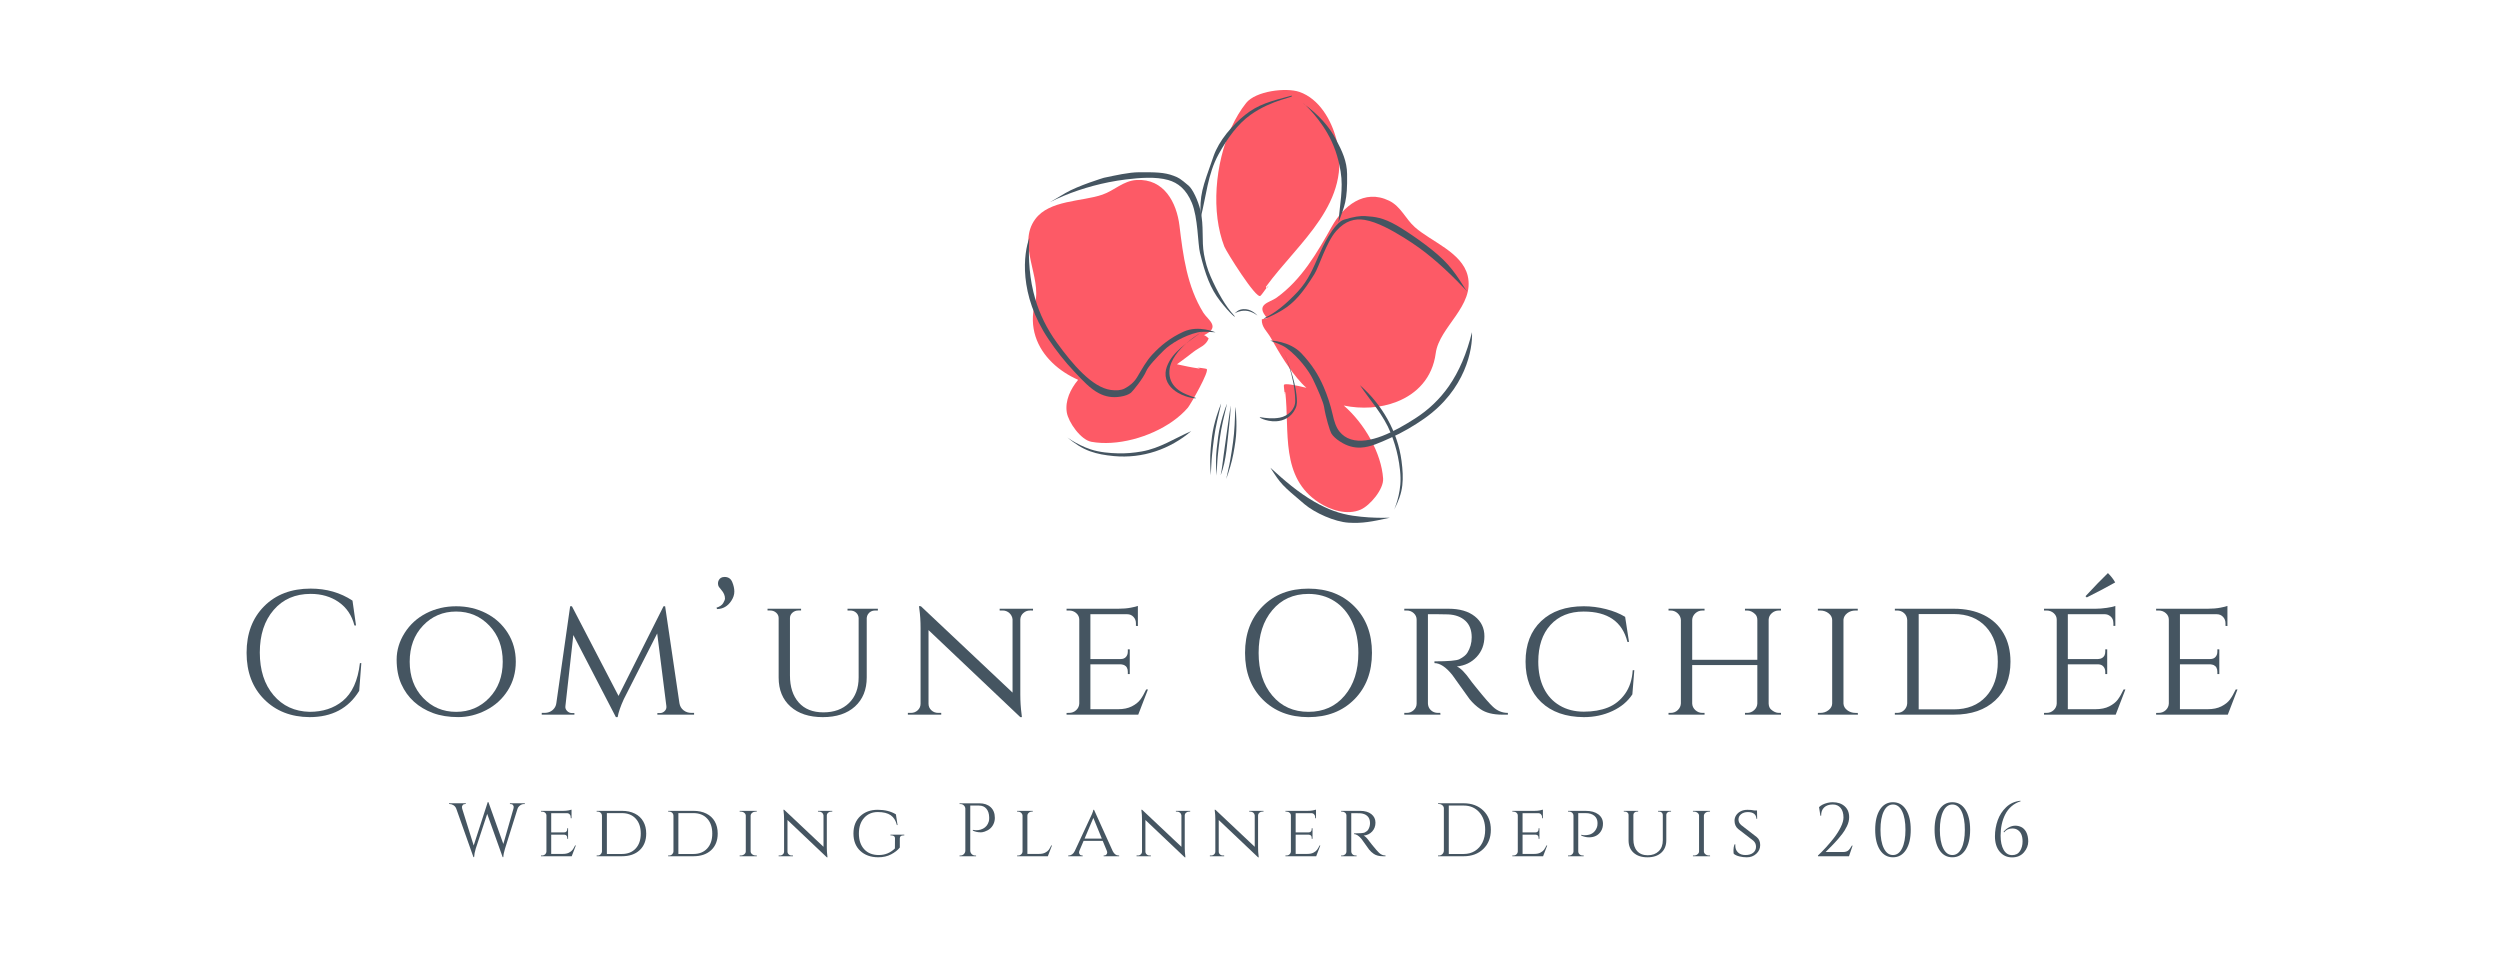 <?xml version="1.0" encoding="utf-8"?>
<!-- Generator: Adobe Illustrator 16.0.0, SVG Export Plug-In . SVG Version: 6.00 Build 0)  -->
<!DOCTYPE svg PUBLIC "-//W3C//DTD SVG 1.1//EN" "http://www.w3.org/Graphics/SVG/1.1/DTD/svg11.dtd">
<svg version="1.1" id="Calque_1" xmlns="http://www.w3.org/2000/svg" xmlns:xlink="http://www.w3.org/1999/xlink" x="0px" y="0px"
	 width="321.186px" height="124.402px" viewBox="0 0 321.186 124.402" enable-background="new 0 0 321.186 124.402"
	 xml:space="preserve">
<g>
	<g>
		<path fill="#455561" d="M33.936,89.842c-1.504-1.512-2.256-3.504-2.256-5.977c0-2.472,0.751-4.463,2.256-5.977
			c1.504-1.512,3.496-2.268,5.976-2.268c2.026,0,3.818,0.516,5.375,1.543l0.453,3.197h-0.204c-0.333-1.301-1.006-2.303-2.019-3.006
			c-1.012-0.703-2.215-1.055-3.606-1.055c-1.981,0-3.564,0.688-4.751,2.064c-1.188,1.376-1.781,3.197-1.781,5.465
			c0,2.27,0.586,4.095,1.758,5.479c1.171,1.383,2.718,2.098,4.638,2.144c1.693,0,3.107-0.461,4.241-1.384
			c1.225-0.998,1.965-2.623,2.223-4.876h0.181l-0.272,3.561c-1.376,2.255-3.501,3.38-6.373,3.38
			C37.387,92.118,35.44,91.354,33.936,89.842z"/>
		<path fill="#455561" d="M54.767,78.786c1.164-0.597,2.446-0.896,3.845-0.896c1.398,0,2.679,0.299,3.844,0.896
			c1.164,0.597,2.09,1.439,2.779,2.528c0.688,1.09,1.032,2.32,1.032,3.697c0,1.376-0.344,2.608-1.032,3.696
			c-0.689,1.088-1.615,1.932-2.779,2.528c-1.165,0.598-2.358,0.895-3.583,0.895c-1.224,0-2.306-0.174-3.243-0.521
			c-0.938-0.349-1.75-0.831-2.438-1.452s-1.233-1.375-1.632-2.268c-0.401-0.893-0.602-1.94-0.602-3.141
			c0-1.203,0.343-2.348,1.032-3.438C52.677,80.226,53.603,79.383,54.767,78.786z M54.348,89.65c1.142,1.201,2.559,1.804,4.252,1.804
			c1.693,0,3.115-0.602,4.264-1.804c1.148-1.202,1.724-2.749,1.724-4.638c0-1.891-0.575-3.438-1.724-4.639
			c-1.149-1.203-2.571-1.805-4.264-1.805c-1.693,0-3.111,0.602-4.252,1.805c-1.142,1.201-1.712,2.748-1.712,4.639
			C52.635,86.901,53.206,88.448,54.348,89.65z"/>
		<path fill="#455561" d="M88.832,91.588h0.34v0.227h-4.717v-0.203h0.34c0.228,0,0.427-0.088,0.602-0.262
			c0.173-0.173,0.245-0.381,0.216-0.623l-1.18-9.346l-4.287,8.438c-0.423,0.924-0.688,1.695-0.794,2.312h-0.227l-5.466-10.545
			l-1.02,9.139c-0.031,0.227,0.041,0.432,0.215,0.613c0.173,0.181,0.381,0.272,0.624,0.272h0.317v0.204h-4.196v-0.227h0.34
			c0.544,0,0.967-0.197,1.27-0.592c0.151-0.194,0.241-0.43,0.272-0.701l1.769-12.406h0.227l5.987,11.521l5.783-11.521h0.205
			L87.29,90.34c0.06,0.379,0.234,0.68,0.521,0.907C88.099,91.476,88.439,91.588,88.832,91.588z"/>
		<path fill="#455561" d="M92.052,78.072c0.423-0.136,0.71-0.332,0.862-0.591c0.151-0.256,0.227-0.453,0.227-0.59
			c0-0.379-0.159-0.748-0.476-1.11c-0.242-0.273-0.371-0.462-0.386-0.567c-0.061-0.227-0.045-0.438,0.045-0.635
			c0.137-0.302,0.394-0.455,0.771-0.455c0.469,0,0.794,0.217,0.976,0.648c0.181,0.43,0.272,0.843,0.272,1.234
			c0,0.395-0.129,0.787-0.386,1.18c-0.453,0.696-1.065,1.051-1.837,1.066L92.052,78.072z"/>
		<path fill="#455561" d="M112.782,78.434h-0.34c-0.409,0-0.719,0.158-0.93,0.477c-0.091,0.137-0.144,0.295-0.159,0.477v7.644
			c0,1.572-0.503,2.815-1.508,3.731c-1.006,0.914-2.385,1.371-4.139,1.371s-3.138-0.454-4.15-1.361
			c-1.013-0.906-1.52-2.146-1.52-3.719v-7.646c0-0.271-0.105-0.501-0.317-0.69c-0.212-0.189-0.469-0.284-0.771-0.284h-0.34v-0.228
			h4.309v0.228h-0.34c-0.303,0-0.559,0.095-0.771,0.284c-0.212,0.188-0.317,0.419-0.317,0.69v7.372c0,1.467,0.375,2.623,1.123,3.471
			c0.748,0.846,1.806,1.269,3.175,1.269c1.369,0,2.464-0.399,3.289-1.2c0.824-0.802,1.236-1.898,1.236-3.29v-7.621
			c-0.015-0.286-0.125-0.521-0.329-0.701c-0.204-0.183-0.458-0.272-0.76-0.272h-0.34v-0.227h3.901V78.434z"/>
		<path fill="#455561" d="M132.332,78.434c-0.333,0-0.621,0.109-0.862,0.328c-0.242,0.221-0.371,0.489-0.386,0.806v9.661
			c0,0.878,0.053,1.71,0.159,2.496l0.045,0.408h-0.204l-11.793-11.182v9.457c0,0.334,0.121,0.613,0.363,0.84
			c0.241,0.227,0.537,0.34,0.885,0.34h0.385v0.227h-4.287v-0.227h0.386c0.348,0,0.643-0.113,0.884-0.34s0.363-0.506,0.363-0.84
			v-9.706c0-0.922-0.053-1.747-0.159-2.473l-0.045-0.362l0.25,0.021l11.771,11.092v-9.413c-0.031-0.318-0.167-0.585-0.408-0.806
			c-0.242-0.219-0.53-0.328-0.862-0.328h-0.386v-0.227h4.286v0.227H132.332z"/>
		<path fill="#455561" d="M137.344,91.588c0.363,0,0.669-0.118,0.918-0.352c0.25-0.233,0.382-0.518,0.397-0.851V79.614
			c0-0.332-0.129-0.613-0.386-0.839c-0.257-0.227-0.566-0.341-0.93-0.341h-0.317v-0.227h6.622c0.62,0,1.165-0.046,1.633-0.136
			c0.469-0.091,0.771-0.167,0.907-0.227v2.586l-0.25-0.022v-0.341c0-0.319-0.106-0.591-0.317-0.816
			c-0.212-0.227-0.484-0.341-0.816-0.341h-4.717v5.76h3.878c0.303,0,0.533-0.09,0.692-0.271c0.159-0.182,0.238-0.408,0.238-0.681
			v-0.294h0.25v3.175h-0.25v-0.294c0-0.424-0.159-0.711-0.477-0.863c-0.121-0.045-0.25-0.074-0.385-0.09h-3.946v5.762h3.561
			c0.695,0,1.281-0.122,1.758-0.363c0.476-0.242,0.839-0.528,1.089-0.861c0.249-0.332,0.502-0.771,0.759-1.314h0.227l-1.248,3.242
			h-9.208v-0.228L137.344,91.588L137.344,91.588z"/>
		<path fill="#455561" d="M162.212,77.901c1.504-1.52,3.466-2.278,5.887-2.278c2.418,0,4.385,0.759,5.896,2.278
			c1.511,1.52,2.268,3.512,2.268,5.977s-0.757,4.457-2.268,5.977c-1.512,1.52-3.479,2.279-5.896,2.279
			c-2.419,0-4.381-0.76-5.887-2.279c-1.505-1.518-2.256-3.512-2.256-5.977S160.708,79.42,162.212,77.901z M163.46,89.365
			c1.17,1.392,2.721,2.087,4.648,2.087c1.929,0,3.479-0.695,4.648-2.087c1.172-1.391,1.758-3.221,1.758-5.488
			c0-1.497-0.264-2.818-0.793-3.969c-0.529-1.147-1.281-2.037-2.258-2.664c-0.973-0.628-2.097-0.941-3.367-0.941
			c-1.92,0-3.467,0.695-4.637,2.087c-1.173,1.391-1.758,3.22-1.758,5.487S162.288,87.975,163.46,89.365z"/>
		<path fill="#455561" d="M184.655,78.91h-1.203v11.453c0.017,0.47,0.228,0.825,0.635,1.066c0.197,0.106,0.417,0.158,0.658,0.158
			h0.295l0.023,0.227h-4.648v-0.227h0.316c0.348,0,0.646-0.118,0.895-0.352c0.25-0.233,0.375-0.518,0.375-0.851V79.614
			c0-0.332-0.125-0.613-0.375-0.839c-0.248-0.227-0.547-0.341-0.895-0.341h-0.316v-0.227h5.691c1.421,0,2.544,0.325,3.367,0.976
			c0.824,0.651,1.236,1.505,1.236,2.562c0,1.06-0.333,1.942-0.998,2.653c-0.666,0.711-1.512,1.119-2.541,1.226
			c0.484,0.211,1.066,0.801,1.747,1.769c-0.017,0,0.245,0.333,0.782,0.998c0.537,0.666,0.967,1.182,1.293,1.553
			c0.324,0.371,0.593,0.656,0.806,0.852c0.558,0.529,1.2,0.793,1.927,0.793v0.227h-0.701c-1.195,0-2.135-0.234-2.814-0.703
			c-0.514-0.348-0.982-0.777-1.404-1.293c-0.092-0.121-0.473-0.654-1.146-1.6c-0.673-0.944-1.032-1.447-1.077-1.508
			c-0.816-1.012-1.58-1.519-2.292-1.519v-0.227c1.77,0,2.835-0.092,3.199-0.272c0.497-0.257,0.839-0.529,1.02-0.817
			c0.378-0.603,0.567-1.27,0.567-1.995c0-0.923-0.271-1.633-0.818-2.133c-0.543-0.499-1.276-0.771-2.198-0.816
			C185.651,78.917,185.183,78.91,184.655,78.91z"/>
		<path fill="#455561" d="M198.002,90.204c-1.337-1.27-2.007-3.005-2.007-5.205s0.668-3.935,2.007-5.205
			c1.338-1.269,3.164-1.905,5.477-1.905c0.938,0,1.883,0.121,2.835,0.363c0.954,0.241,1.777,0.574,2.474,0.997l0.497,3.221h-0.203
			c-0.65-2.601-2.524-3.901-5.625-3.901c-1.799,0-3.221,0.575-4.264,1.725c-1.043,1.148-1.564,2.722-1.564,4.717
			c0,1.301,0.233,2.431,0.703,3.391c0.467,0.961,1.147,1.705,2.041,2.234c0.893,0.531,1.928,0.795,3.106,0.795
			c1.181,0,2.212-0.178,3.097-0.533c0.884-0.355,1.617-0.941,2.201-1.758c0.581-0.817,0.91-1.83,0.985-3.039h0.205l-0.251,3.107
			c-0.59,0.906-1.443,1.621-2.562,2.143c-1.119,0.522-2.344,0.783-3.675,0.783C201.166,92.118,199.34,91.476,198.002,90.204z"/>
		<path fill="#455561" d="M224.458,91.588c0.346,0,0.649-0.118,0.906-0.352s0.394-0.518,0.408-0.851v-4.944h-8.369v4.944
			c0.016,0.333,0.152,0.617,0.408,0.851c0.258,0.233,0.561,0.352,0.908,0.352h0.272v0.227h-4.628v-0.227h0.271
			c0.364,0,0.67-0.12,0.92-0.363c0.25-0.241,0.383-0.527,0.397-0.861V79.658c-0.017-0.33-0.152-0.62-0.409-0.861
			c-0.258-0.24-0.56-0.361-0.908-0.361h-0.271v-0.227h4.628v0.227h-0.272c-0.348,0-0.65,0.117-0.908,0.352
			c-0.256,0.235-0.393,0.519-0.408,0.851v5.126h8.369V79.66c0-0.332-0.098-0.59-0.294-0.771c-0.318-0.303-0.658-0.453-1.021-0.453
			h-0.273v-0.227h4.627v0.227h-0.271c-0.348,0-0.65,0.113-0.906,0.339c-0.258,0.228-0.395,0.507-0.408,0.839v10.773
			c0.014,0.332,0.111,0.584,0.294,0.75c0.332,0.301,0.673,0.452,1.021,0.452h0.271v0.228h-4.627v-0.228L224.458,91.588
			L224.458,91.588z"/>
		<path fill="#455561" d="M233.868,91.588c0.408,0,0.764-0.12,1.065-0.363c0.303-0.241,0.454-0.528,0.454-0.861V79.658
			c0-0.33-0.151-0.62-0.454-0.861c-0.302-0.24-0.664-0.361-1.088-0.361h-0.294v-0.227h5.125v0.227h-0.294
			c-0.409,0-0.761,0.113-1.055,0.339c-0.296,0.228-0.459,0.507-0.489,0.839v10.773c0.016,0.332,0.174,0.617,0.478,0.852
			c0.302,0.232,0.657,0.351,1.064,0.351h0.296l0.022,0.228h-5.149v-0.228L233.868,91.588L233.868,91.588z"/>
		<path fill="#455561" d="M258.295,85.012c0,2.1-0.653,3.76-1.962,4.978c-1.308,1.218-3.081,1.825-5.318,1.825h-7.576v-0.227h0.297
			c0.361,0,0.664-0.12,0.906-0.363c0.241-0.241,0.369-0.528,0.386-0.861V79.658c-0.017-0.361-0.147-0.656-0.397-0.884
			c-0.25-0.227-0.555-0.341-0.918-0.341h-0.271v-0.227h7.574c1.481,0,2.771,0.273,3.867,0.817c1.096,0.545,1.938,1.331,2.528,2.358
			S258.295,83.62,258.295,85.012z M246.502,78.889v12.246h4.513c1.738,0,3.116-0.548,4.129-1.644
			c1.012-1.098,1.521-2.589,1.521-4.479s-0.509-3.383-1.521-4.479c-1.013-1.096-2.389-1.644-4.129-1.644H246.502L246.502,78.889z"/>
		<path fill="#455561" d="M262.922,91.588c0.362,0,0.669-0.118,0.919-0.352s0.382-0.518,0.396-0.851V79.614
			c0-0.332-0.129-0.613-0.386-0.839c-0.257-0.227-0.567-0.341-0.93-0.341h-0.318v-0.227h6.624c0.438,0,0.918-0.038,1.439-0.113
			s0.889-0.158,1.1-0.249v2.563h-0.249v-0.342c0-0.454-0.183-0.787-0.545-0.998c-0.167-0.105-0.362-0.158-0.591-0.158h-4.717v5.76
			h3.879c0.407-0.014,0.687-0.173,0.838-0.477c0.062-0.15,0.092-0.309,0.092-0.476v-0.294h0.249v3.175h-0.249v-0.294
			c0-0.258-0.076-0.477-0.227-0.658c-0.152-0.182-0.363-0.279-0.635-0.295h-3.947v5.762h3.561c0.695,0,1.281-0.122,1.758-0.363
			c0.477-0.242,0.839-0.528,1.09-0.861c0.249-0.332,0.502-0.771,0.76-1.314h0.227l-1.247,3.242h-9.209v-0.228L262.922,91.588
			L262.922,91.588z M268.093,76.756l-0.158-0.158c1.148-1.24,2.109-2.23,2.881-2.972c0.408,0.409,0.718,0.81,0.93,1.202
			C270.762,75.387,269.545,76.03,268.093,76.756z"/>
		<path fill="#455561" d="M277.323,91.588c0.364,0,0.669-0.118,0.92-0.352c0.249-0.233,0.381-0.518,0.396-0.851V79.614
			c0-0.332-0.128-0.613-0.387-0.839c-0.256-0.227-0.565-0.341-0.93-0.341h-0.316v-0.227h6.622c0.62,0,1.165-0.046,1.634-0.136
			c0.469-0.091,0.771-0.167,0.906-0.227v2.586l-0.25-0.022v-0.341c0-0.319-0.105-0.591-0.316-0.816
			c-0.213-0.227-0.484-0.341-0.817-0.341h-4.718v5.76h3.879c0.303,0,0.532-0.09,0.691-0.271s0.238-0.408,0.238-0.681v-0.294h0.25
			v3.175h-0.25v-0.294c0-0.424-0.158-0.711-0.477-0.863c-0.12-0.045-0.248-0.074-0.386-0.09h-3.946v5.762h3.562
			c0.694,0,1.281-0.122,1.758-0.363c0.476-0.242,0.839-0.528,1.09-0.861c0.249-0.332,0.501-0.771,0.759-1.314h0.227l-1.248,3.242
			h-9.207v-0.228L277.323,91.588L277.323,91.588z"/>
	</g>
	<path fill="#FD5A66" d="M162.635,36.848c4.223-5.794,11.183-10.775,9.048-18.968c-0.641-2.462-2.201-5.193-4.742-6.072
		c-1.722-0.592-5.619-0.119-6.848,1.426c-2.906,3.658-4.326,9.757-3.677,14.872c0.165,1.266,0.452,2.474,0.877,3.572
		c0.241,0.621,4.117,6.836,4.641,6.329c0.246-0.234,0.506-0.672,0.772-1.007C162.67,36.989,162.644,36.949,162.635,36.848"/>
	<path fill="#FD5A66" d="M163.006,36.685c-0.103,0.08-0.201,0.191-0.299,0.314C162.765,37.017,162.858,36.922,163.006,36.685"/>
	<path fill="#FD5A66" d="M153.827,47.167c0.083,0.037,0.185,0.062,0.294,0.081C154.113,47.205,154.021,47.178,153.827,47.167"/>
	<path fill="#FD5A66" d="M165.015,50.672c0.016-0.089,0.015-0.194,0.006-0.307C164.981,50.385,164.977,50.479,165.015,50.672"/>
	<path fill="#FD5A66" d="M151.529,28.972c-0.36-2.91-1.953-6.061-5.528-5.845c-1.692,0.102-2.838,1.354-4.369,1.879
		c-2.611,0.91-6.821,0.671-8.637,3.159c-2.361,3.226,0.858,7.483-0.02,10.772c-0.829,3.11,0.249,5.767,2.24,7.686
		c0.932,0.898,2.067,1.631,3.297,2.176c-0.975,1.166-1.696,2.67-1.458,4.177c0.206,1.269,1.792,3.533,3.156,3.784
		c3.242,0.593,7.504-0.548,10.47-2.65c0.733-0.521,1.39-1.101,1.928-1.729c0.31-0.357,2.885-4.831,2.397-4.986
		c-0.225-0.074-0.586-0.091-0.883-0.146c0.006,0.026-0.01,0.056-0.071,0.095c-0.937-0.131-1.888-0.332-2.845-0.544
		c0.72-0.518,1.428-1.051,2.12-1.592c0.791-0.615,1.606-0.781,1.958-1.735c-0.032-0.026-0.497-0.459-0.622-0.403
		c2.235-1.045,0.535-1.948-0.056-2.886C152.499,36.791,151.993,32.83,151.529,28.972"/>
	<path fill="#FD5A66" d="M188.558,35.412c-0.729-2.991-4.711-4.381-6.776-6.22c-1.215-1.072-1.796-2.667-3.319-3.406
		c-3.222-1.566-5.896,0.735-7.342,3.287c-1.906,3.39-3.885,6.856-7.129,9.182c-0.9,0.642-2.82,0.827-1.154,2.648
		c-0.094-0.101-0.69,0.121-0.73,0.132c-0.035,1.019,0.652,1.485,1.148,2.352c1.157,2.049,2.386,4.135,3.992,5.869
		c0.187,0.199,0.387,0.388,0.593,0.569c-1.409-0.348-2.882-0.63-2.896-0.352c-0.018,0.238,0.055,0.591,0.076,0.892
		c0.023-0.012,0.057-0.002,0.109,0.047c0.565,5.021-0.683,10.92,4.329,14.164c1.507,0.973,3.617,1.649,5.356,0.896
		c1.179-0.515,2.976-2.614,2.879-4c-0.227-3.239-2.338-7.014-5.054-9.371c2.269,0.475,4.722,0.337,6.806-0.485
		c2.579-1.008,4.588-3.053,5.01-6.243C184.905,42,189.505,39.294,188.558,35.412"/>
	<path fill="#455561" d="M179.143,65.415c-0.193,0.382,0.581-1.104,0.761-3.129c0.105-1.173-0.086-2.526-0.309-3.624
		c-0.196-0.971-0.5-1.974-0.916-3.024c-0.94-2.344-2.577-4.088-3.969-6.16c2.861,2.512,4.852,5.968,5.35,9.723
		c0.157,1.177,0.211,2.164,0.101,3.153C180.036,63.476,179.628,64.475,179.143,65.415"/>
	<path fill="#455561" d="M137.195,56.258c-0.348-0.285,1.007,0.838,2.941,1.479c1.125,0.372,2.453,0.483,3.533,0.507
		c0.962,0.023,1.962-0.058,3.016-0.243c2.36-0.418,4.211-1.682,6.361-2.615c-2.725,2.324-6.264,3.555-9.944,3.209
		c-1.151-0.108-2.115-0.276-3.055-0.615C138.976,57.597,138.054,56.959,137.195,56.258"/>
	<path fill="#455561" d="M158.739,52.338c0.062,0.603,0.229,2.624-0.019,4.363c-0.136,1.001-0.347,2.191-0.646,3.191
		c-0.173,0.601-0.362,1.163-0.538,1.647c0.158-0.785,0.39-1.649,0.521-2.455c0.254-1.485,0.49-2.95,0.558-4.468
		C158.673,53.387,158.712,52.1,158.739,52.338"/>
	<path fill="#455561" d="M156.862,51.889c-0.226,0.544-0.916,2.388-1.146,4.13c-0.13,1.005-0.249,2.214-0.238,3.275
		c0.009,0.64,0.033,1.247,0.072,1.773c0.064-0.802,0.073-1.711,0.158-2.528c0.154-1.504,0.323-2.981,0.663-4.444
		C156.645,52.903,156.945,51.675,156.862,51.889"/>
	<path fill="#455561" d="M157.608,51.927c-0.221,0.546-0.869,2.418-1.101,4.162c-0.134,1.003-0.293,2.181-0.283,3.242
		c0.001,0.64,0.028,1.246,0.069,1.773c0.063-0.801,0.075-1.71,0.159-2.524c0.156-1.507,0.325-2.982,0.661-4.448
		C157.387,52.944,157.695,51.713,157.608,51.927"/>
	<path fill="#455561" d="M158.117,52.128c-0.019,0.81-0.095,1.655-0.195,2.517c-0.237,1.954-0.346,4.601-1.104,6.406
		c0.184-0.751,0.259-1.726,0.391-2.6C157.229,58.291,158.124,51.893,158.117,52.128"/>
	<path fill="#455561" d="M185.413,33.357c-1.735-1.692-4.781-3.718-5.965-4.393c-1.812-1.032-2.779-1.11-4.041-1.201
		c-0.661-0.046-1.463,0.069-2.751,0.46c-0.587,0.179-1.323,1.04-1.999,2.16c-1.012,1.682-1.506,3.264-2.306,4.768
		c-0.421,0.792-0.919,1.56-1.617,2.312c-0.632,0.678-1.362,1.392-2.132,2.013c-0.686,0.553-1.4,1.03-2.084,1.343
		c-0.53,0.313,0.593-0.001,2.208-0.968c1.606-0.967,2.72-2.347,4.14-4.632c0.602-0.958,1.525-4.108,2.808-5.548
		c1.171-1.32,2.397-1.632,3.647-1.421c1.604,0.271,3.445,1.297,5.041,2.281c0.636,0.395,1.279,0.824,1.92,1.279
		c2.277,1.629,4.57,3.877,6.244,5.665C188.085,37.013,187.151,35.046,185.413,33.357"/>
	<path fill="#455561" d="M189.114,42.677c0.108,2.146-0.799,7.371-6.152,11.114c-1.313,0.917-2.76,1.777-4.382,2.497
		c-1.303,0.581-2.509,1.16-3.764,1.217c-0.858,0.034-1.74-0.173-2.683-0.798c-0.488-0.316-0.893-0.686-1.097-1.039
		c-0.171-0.299-0.699-1.974-0.925-3.382c-0.103-0.649-0.829-2.299-1.439-3.571c-0.534-1.107-1.844-2.839-3.339-3.962
		c-0.683-0.509-1.62-0.769-2.155-1c0,0,2.502,0.016,4.049,1.671c1.358,1.458,2.164,2.746,2.843,4.317
		c0.461,1.076,0.856,2.247,1.149,3.537c0.173,0.79,0.422,1.636,0.895,2.196c0.368,0.429,0.781,0.764,1.44,0.972
		c2.358,0.733,5.621-0.999,8.252-2.685c1.759-1.127,3.174-2.495,4.31-4.112C187.481,47.699,188.444,45.381,189.114,42.677"/>
	<path fill="#455561" d="M141.807,22.844c1.508-0.315,3.214-0.71,4.537-0.714c2.043-0.005,3.229-0.009,4.451,0.459
		c0.643,0.247,0.801,0.325,1.908,1.261c0.505,0.424,1.217,1.871,1.53,3.215c0.465,2.023,0.127,3.833,0.448,5.597
		c0.167,0.924,0.413,1.865,0.858,2.879c0.396,0.905,0.885,1.902,1.434,2.821c0.487,0.819,1.025,1.58,1.582,2.173
		c0.41,0.528-0.564-0.263-1.807-1.876c-1.248-1.611-1.899-3.395-2.577-6.16c-0.29-1.161-0.251-4.52-1.047-6.438
		c-0.723-1.748-1.795-2.582-3.039-2.934c-1.597-0.449-3.641-0.295-5.435-0.072c-0.72,0.087-1.459,0.207-2.196,0.354
		c-2.639,0.528-5.31,1.414-7.569,2.571c0.666-0.391,1.327-0.78,1.989-1.174C138.513,23.84,141.807,22.844,141.807,22.844"/>
	<path fill="#455561" d="M132.247,30.56c-0.735,1.96-1.432,7.23,2.461,13.024c0.958,1.423,2.055,2.842,3.357,4.212
		c1.047,1.106,2.008,2.164,3.164,2.752c0.79,0.402,1.672,0.584,2.741,0.408c0.546-0.088,1.035-0.259,1.333-0.502
		c0.243-0.207,1.573-1.839,1.967-2.788c0.244-0.592,1.346-1.764,2.293-2.693c0.828-0.807,2.563-1.864,4.293-2.267
		c0.784-0.184,1.74-0.025,2.309-0.012c0,0-2.183-0.962-4.12-0.078c-1.704,0.78-2.927,1.777-4.023,2.957
		c-0.75,0.805-1.288,1.814-1.939,2.895c-0.398,0.664-0.988,1.128-1.596,1.445c-0.47,0.246-1.088,0.278-1.767,0.187
		c-2.419-0.327-4.957-3.344-6.917-6.047c-1.315-1.81-2.231-3.695-2.812-5.69C132.288,35.949,132.073,33.371,132.247,30.56"/>
	<path fill="#455561" d="M165.931,12.288c0.53,0.217-2.445,0.445-5.29,2.482c-1.634,1.167-2.938,2.968-4.1,5.08
		c-1.382,2.512-1.574,5.377-2.301,8.189c-0.104-3.141,0.174-3.715,1.676-7.993c0.688-1.962,2.371-3.944,4.052-5.29
		C161.644,13.419,163.245,12.989,165.931,12.288"/>
	<path fill="#455561" d="M167.519,13.353c-0.472-0.462,1.532,1.188,3.002,3.739c0.833,1.434,1.404,3.044,1.716,4.944
		c0.37,2.266-0.134,4.319-0.272,6.544c0.773-2.137,1.162-2.733,1.102-6.23c-0.022-1.621-0.615-2.912-1.451-4.483
		C170.793,16.304,169.459,14.778,167.519,13.353"/>
	<path fill="#455561" d="M178.433,66.545c0.642-0.105-1.686,0.145-4.625-0.289c-1.654-0.244-3.201-0.786-4.973-1.811
		c-2.109-1.225-3.822-2.713-5.623-4.355c1.383,2.148,1.455,2.209,4.371,4.677c1.342,1.134,3.883,2.272,5.671,2.386
		C175.045,67.265,176.272,67.008,178.433,66.545"/>
	<path fill="#455561" d="M161.555,40.535c-0.228-0.231-0.481-0.459-0.894-0.648c-0.285-0.134-0.748-0.246-1.283-0.113
		c-0.311,0.078-0.527,0.276-0.773,0.491c-0.019,0.014,0.363-0.217,0.87-0.314c0.356-0.064,0.78-0.044,1.127,0.081
		C161.103,40.216,161.23,40.322,161.555,40.535"/>
	<path fill="#455561" d="M164.862,45.124c0.607,1.288,1.475,3.59,1.703,5.593c0.088,0.764,0.107,1.242-0.111,1.724
		c-0.545,1.201-1.555,1.632-2.514,1.684c-1.316,0.064-2.436-0.598-2.012-0.525c0.73,0.123,1.586,0.225,2.494,0.056
		c1.047-0.196,1.995-1.06,1.982-2.167C166.37,48.233,164.862,45.124,164.862,45.124"/>
	<path fill="#455561" d="M154.537,42.528c-1.128,0.888-3.35,2.234-4.268,3.821c-0.3,0.527-0.502,1.05-0.525,1.535
		c-0.074,1.203,0.693,2.059,1.607,2.588c1.251,0.726,2.672,0.79,2.225,0.626c-0.779-0.279-1.744-0.562-2.461-1.235
		c-0.556-0.521-0.933-1.224-0.876-2.219c0.173-2.811,4.55-5.253,4.284-5.038L154.537,42.528z"/>
	<g>
		<path fill="#455561" d="M67.423,103.298h-0.078c-0.239,0-0.45,0.088-0.631,0.263c-0.104,0.091-0.178,0.205-0.224,0.34
			l-1.613,5.143c-0.129,0.409-0.201,0.768-0.214,1.078h-0.087l-1.983-5.56l-1.478,4.481c-0.123,0.402-0.191,0.762-0.204,1.078
			h-0.087l-2.207-6.229c-0.078-0.195-0.198-0.344-0.359-0.443c-0.162-0.101-0.327-0.151-0.496-0.151h-0.077v-0.097h2.158v0.097
			h-0.088c-0.136,0-0.238,0.045-0.306,0.132c-0.068,0.087-0.102,0.17-0.102,0.248c0,0.077,0.009,0.149,0.029,0.215l1.478,4.733
			l1.808-5.579l0.087,0.01l1.915,5.374l1.302-4.548c0.02-0.072,0.03-0.145,0.03-0.219c0-0.076-0.033-0.153-0.098-0.238
			c-0.064-0.085-0.165-0.126-0.302-0.126h-0.087v-0.099h1.915V103.298z"/>
		<path fill="#455561" d="M69.638,109.909c0.156,0,0.287-0.052,0.394-0.151s0.164-0.222,0.17-0.365v-4.616
			c0-0.143-0.055-0.263-0.165-0.36c-0.11-0.096-0.243-0.145-0.399-0.145h-0.136v-0.098h2.838c0.266,0,0.499-0.02,0.7-0.059
			c0.201-0.039,0.331-0.071,0.389-0.097v1.107l-0.107-0.009v-0.146c0-0.137-0.045-0.252-0.136-0.352
			c-0.09-0.096-0.207-0.146-0.349-0.146h-2.022v2.47h1.662c0.129,0,0.229-0.039,0.296-0.117s0.102-0.174,0.102-0.291v-0.127h0.107
			v1.361h-0.106v-0.125c0-0.183-0.068-0.306-0.205-0.371c-0.052-0.019-0.107-0.031-0.165-0.038h-1.691v2.47h1.525
			c0.298,0,0.549-0.052,0.753-0.156c0.204-0.104,0.359-0.227,0.467-0.369c0.106-0.143,0.215-0.33,0.326-0.563h0.097l-0.535,1.392
			h-3.947v-0.099H69.638L69.638,109.909z"/>
		<path fill="#455561" d="M83.022,107.09c0,0.899-0.28,1.611-0.841,2.134s-1.32,0.782-2.279,0.782h-3.247v-0.097h0.126
			c0.156,0,0.285-0.052,0.389-0.155c0.104-0.104,0.159-0.227,0.166-0.369v-4.588c-0.007-0.156-0.063-0.283-0.17-0.381
			c-0.106-0.096-0.238-0.145-0.394-0.145h-0.117v-0.098h3.247c0.635,0,1.188,0.117,1.658,0.352c0.469,0.231,0.831,0.568,1.083,1.01
			C82.896,105.975,83.022,106.494,83.022,107.09z M77.968,104.465v5.249h1.934c0.745,0,1.335-0.235,1.769-0.705
			s0.651-1.108,0.651-1.919s-0.217-1.451-0.651-1.92c-0.434-0.471-1.024-0.705-1.769-0.705H77.968L77.968,104.465z"/>
		<path fill="#455561" d="M92.208,107.09c0,0.899-0.28,1.611-0.841,2.134c-0.561,0.522-1.321,0.782-2.279,0.782h-3.247v-0.097h0.127
			c0.155,0,0.285-0.052,0.389-0.155s0.159-0.227,0.165-0.369v-4.588c-0.006-0.156-0.063-0.283-0.17-0.381
			c-0.106-0.096-0.238-0.145-0.393-0.145h-0.117v-0.098h3.247c0.635,0,1.187,0.117,1.657,0.352c0.47,0.231,0.831,0.568,1.084,1.01
			C92.082,105.975,92.208,106.494,92.208,107.09z M87.154,104.465v5.249h1.934c0.745,0,1.335-0.235,1.769-0.705
			c0.435-0.47,0.652-1.108,0.652-1.919s-0.217-1.451-0.652-1.92c-0.434-0.471-1.023-0.705-1.769-0.705H87.154L87.154,104.465z"/>
		<path fill="#455561" d="M95.163,109.909c0.174,0,0.327-0.052,0.457-0.155s0.194-0.227,0.194-0.369v-4.588
			c0-0.143-0.065-0.267-0.194-0.371c-0.129-0.102-0.285-0.154-0.467-0.154h-0.126v-0.097h2.197v0.097h-0.126
			c-0.175,0-0.326,0.049-0.452,0.146c-0.126,0.096-0.196,0.218-0.209,0.359v4.617c0.006,0.142,0.075,0.264,0.204,0.363
			c0.129,0.102,0.282,0.151,0.457,0.151h0.126l0.009,0.099h-2.206v-0.099H95.163L95.163,109.909z"/>
		<path fill="#455561" d="M106.759,104.272c-0.142,0-0.265,0.048-0.369,0.141c-0.104,0.094-0.159,0.209-0.165,0.345v4.142
			c0,0.375,0.023,0.73,0.067,1.068l0.02,0.176h-0.087l-5.054-4.793v4.053c0,0.143,0.051,0.264,0.155,0.359
			c0.104,0.098,0.23,0.147,0.378,0.147h0.166v0.097h-1.837v-0.097h0.165c0.149,0,0.276-0.05,0.379-0.147
			c0.104-0.096,0.156-0.217,0.156-0.359v-4.16c0-0.395-0.023-0.748-0.068-1.061l-0.02-0.154l0.107,0.011l5.045,4.753v-4.034
			c-0.013-0.136-0.071-0.251-0.175-0.345c-0.104-0.093-0.227-0.141-0.369-0.141h-0.165v-0.098h1.837v0.098H106.759L106.759,104.272z
			"/>
		<path fill="#455561" d="M110.516,109.31c-0.58-0.547-0.87-1.288-0.87-2.226c0-0.936,0.29-1.678,0.87-2.225
			c0.58-0.549,1.328-0.822,2.246-0.822c0.917,0,1.696,0.194,2.337,0.582l0.214,1.381h-0.087c-0.136-0.568-0.4-0.99-0.792-1.264
			c-0.392-0.271-0.946-0.408-1.662-0.408c-0.716,0-1.299,0.248-1.75,0.743c-0.45,0.496-0.676,1.169-0.676,2.017
			c0,0.85,0.227,1.521,0.681,2.018s1.08,0.744,1.88,0.744c0.801,0,1.489-0.283,2.066-0.847l0.01-1.293
			c0.007-0.116-0.031-0.209-0.112-0.278c-0.081-0.066-0.193-0.102-0.335-0.102h-0.136v-0.097h1.778v0.097h-0.136
			c-0.292,0-0.438,0.131-0.438,0.389v1.166c-0.272,0.337-0.646,0.631-1.123,0.88c-0.476,0.25-1.025,0.374-1.647,0.374
			C111.869,110.135,111.096,109.858,110.516,109.31z"/>
		<path fill="#455561" d="M127.812,105.078c0,0.285-0.059,0.551-0.175,0.797c-0.214,0.459-0.589,0.78-1.127,0.963
			c-0.188,0.064-0.35,0.097-0.486,0.097c-0.402,0-0.749-0.075-1.04-0.224v-0.098c0.473,0.104,0.91,0.053,1.312-0.154
			c0.356-0.182,0.599-0.48,0.729-0.895c0.039-0.129,0.058-0.252,0.058-0.37c0-0.116,0-0.187,0-0.212
			c-0.013-0.455-0.133-0.816-0.359-1.085c-0.227-0.269-0.544-0.403-0.953-0.403h-1.118v5.803c0.007,0.169,0.07,0.313,0.189,0.433
			c0.121,0.12,0.265,0.18,0.433,0.18h0.126v0.099h-2.129v-0.099h0.126c0.168,0,0.312-0.06,0.433-0.18
			c0.12-0.119,0.183-0.264,0.189-0.433v-5.434c-0.019-0.161-0.087-0.297-0.204-0.402c-0.117-0.108-0.256-0.161-0.418-0.161h-0.117
			l-0.01-0.097h2.537c0.622,0,1.111,0.167,1.468,0.5C127.634,104.037,127.812,104.494,127.812,105.078z"/>
		<path fill="#455561" d="M130.806,109.909c0.155,0,0.287-0.052,0.394-0.151c0.106-0.1,0.164-0.222,0.17-0.365v-4.598
			c-0.006-0.142-0.066-0.265-0.18-0.369c-0.113-0.104-0.248-0.154-0.403-0.154h-0.117v-0.098h2.012v0.098h-0.116
			c-0.156,0-0.29,0.051-0.403,0.154c-0.114,0.104-0.17,0.228-0.17,0.369v4.91h1.516c0.299,0,0.551-0.052,0.759-0.156
			c0.207-0.104,0.364-0.227,0.471-0.369c0.106-0.143,0.212-0.33,0.316-0.563h0.097l-0.535,1.392h-3.946v-0.099H130.806
			L130.806,109.909z"/>
		<path fill="#455561" d="M143.704,109.909h0.078v0.097h-1.993v-0.097h0.078c0.124,0,0.217-0.044,0.282-0.127
			c0.064-0.084,0.097-0.163,0.097-0.237c0-0.075-0.013-0.147-0.039-0.22l-0.535-1.292h-2.459l-0.535,1.264
			c-0.033,0.083-0.049,0.162-0.049,0.238c0,0.073,0.032,0.154,0.098,0.242c0.064,0.088,0.162,0.132,0.292,0.132h0.078v0.097h-1.856
			v-0.097h0.078c0.136,0,0.274-0.048,0.413-0.141c0.139-0.095,0.254-0.235,0.345-0.424c1.419-3.032,2.158-4.62,2.216-4.763
			c0.11-0.271,0.168-0.455,0.175-0.544h0.087l2.401,5.307C143.144,109.721,143.394,109.909,143.704,109.909z M139.34,107.742h2.216
			l-1.088-2.664L139.34,107.742z"/>
		<path fill="#455561" d="M152.744,104.272c-0.143,0-0.266,0.048-0.37,0.141c-0.104,0.094-0.159,0.209-0.165,0.345v4.142
			c0,0.375,0.023,0.73,0.068,1.068l0.02,0.176h-0.087l-5.054-4.793v4.053c0,0.143,0.051,0.264,0.156,0.359
			c0.103,0.098,0.229,0.147,0.378,0.147h0.166v0.097h-1.837v-0.097h0.166c0.149,0,0.275-0.05,0.379-0.147
			c0.104-0.096,0.155-0.217,0.155-0.359v-4.16c0-0.395-0.023-0.748-0.068-1.061l-0.02-0.154l0.107,0.011l5.044,4.753v-4.034
			c-0.013-0.136-0.071-0.251-0.175-0.345c-0.103-0.093-0.226-0.141-0.369-0.141h-0.166v-0.098h1.837v0.098H152.744L152.744,104.272z
			"/>
		<path fill="#455561" d="M162.162,104.272c-0.143,0-0.266,0.048-0.368,0.141c-0.104,0.094-0.158,0.209-0.164,0.345v4.142
			c0,0.375,0.021,0.73,0.067,1.068l0.019,0.176h-0.086l-5.055-4.793v4.053c0,0.143,0.051,0.264,0.155,0.359
			c0.104,0.098,0.23,0.147,0.379,0.147h0.165v0.097h-1.837v-0.097h0.166c0.149,0,0.275-0.05,0.379-0.147
			c0.104-0.096,0.156-0.217,0.156-0.359v-4.16c0-0.395-0.022-0.748-0.068-1.061l-0.02-0.154l0.107,0.011l5.043,4.753v-4.034
			c-0.012-0.136-0.07-0.251-0.174-0.345c-0.104-0.093-0.227-0.141-0.369-0.141h-0.166v-0.098h1.836v0.098H162.162L162.162,104.272z"
			/>
		<path fill="#455561" d="M165.282,109.909c0.154,0,0.288-0.052,0.394-0.151c0.107-0.1,0.163-0.222,0.171-0.365v-4.616
			c0-0.143-0.055-0.263-0.166-0.36c-0.11-0.096-0.244-0.145-0.398-0.145h-0.135v-0.098h2.838c0.266,0,0.498-0.02,0.7-0.059
			c0.198-0.039,0.329-0.071,0.387-0.097v1.107l-0.106-0.009v-0.146c0-0.137-0.045-0.252-0.137-0.352
			c-0.09-0.096-0.207-0.146-0.35-0.146h-2.021v2.47h1.662c0.129,0,0.229-0.039,0.297-0.117s0.102-0.174,0.102-0.291v-0.127h0.107
			v1.361h-0.107v-0.125c0-0.183-0.068-0.306-0.204-0.371c-0.052-0.019-0.107-0.031-0.165-0.038h-1.691v2.47h1.525
			c0.299,0,0.55-0.052,0.754-0.156c0.203-0.104,0.359-0.227,0.467-0.369s0.215-0.33,0.326-0.563h0.096l-0.533,1.392h-3.947v-0.099
			H165.282L165.282,109.909z"/>
		<path fill="#455561" d="M174.118,104.476h-0.516v4.909c0.006,0.201,0.098,0.354,0.271,0.455c0.085,0.047,0.18,0.069,0.283,0.069
			h0.127l0.009,0.097h-1.991v-0.097h0.135c0.149,0,0.277-0.052,0.385-0.151c0.106-0.1,0.16-0.222,0.16-0.365v-4.616
			c0-0.143-0.054-0.263-0.16-0.36c-0.107-0.096-0.235-0.145-0.385-0.145h-0.135v-0.098h2.438c0.608,0,1.091,0.139,1.444,0.418
			c0.352,0.279,0.529,0.645,0.529,1.099c0,0.453-0.145,0.832-0.428,1.138c-0.285,0.304-0.648,0.479-1.09,0.523
			c0.209,0.092,0.457,0.344,0.749,0.758c-0.007,0,0.105,0.144,0.335,0.429c0.229,0.286,0.416,0.507,0.555,0.665
			c0.141,0.159,0.254,0.28,0.346,0.365c0.239,0.226,0.516,0.34,0.826,0.34v0.098h-0.301c-0.512,0-0.914-0.102-1.205-0.303
			c-0.221-0.149-0.422-0.333-0.604-0.554c-0.039-0.052-0.202-0.281-0.49-0.686c-0.288-0.405-0.441-0.62-0.461-0.646
			c-0.35-0.435-0.678-0.652-0.982-0.652v-0.097c0.76,0,1.215-0.039,1.371-0.116c0.214-0.11,0.359-0.228,0.438-0.351
			c0.161-0.26,0.243-0.544,0.243-0.855c0-0.395-0.118-0.699-0.351-0.914c-0.233-0.214-0.548-0.33-0.943-0.35
			C174.546,104.478,174.346,104.476,174.118,104.476z"/>
		<path fill="#455561" d="M190.569,104.139c0.646,0.625,0.967,1.447,0.967,2.464c0,1.018-0.32,1.839-0.967,2.464
			s-1.485,0.939-2.521,0.939h-3.296v-0.098h0.126c0.168,0,0.313-0.061,0.433-0.18c0.12-0.12,0.183-0.264,0.188-0.434v-5.443
			c0-0.154-0.062-0.287-0.188-0.393c-0.126-0.108-0.271-0.161-0.433-0.161h-0.117l-0.009-0.097h3.294
			C189.084,103.201,189.923,103.514,190.569,104.139z M186.132,103.493v6.221h1.914c0.544,0,1.026-0.128,1.443-0.389
			c0.418-0.259,0.742-0.624,0.972-1.093c0.23-0.47,0.346-1.013,0.346-1.628c0-0.934-0.255-1.687-0.763-2.255
			c-0.51-0.57-1.174-0.856-1.998-0.856H186.132z"/>
		<path fill="#455561" d="M194.433,109.909c0.154,0,0.286-0.052,0.395-0.151c0.105-0.1,0.162-0.222,0.169-0.365v-4.616
			c0-0.143-0.056-0.263-0.165-0.36c-0.111-0.096-0.244-0.145-0.398-0.145h-0.136v-0.098h2.838c0.267,0,0.498-0.02,0.698-0.059
			c0.201-0.039,0.331-0.071,0.389-0.097v1.107l-0.105-0.009v-0.146c0-0.137-0.047-0.252-0.137-0.352
			c-0.092-0.096-0.207-0.146-0.35-0.146h-2.021v2.47h1.66c0.131,0,0.23-0.039,0.298-0.117c0.068-0.078,0.102-0.174,0.102-0.291
			v-0.127h0.107v1.361h-0.107v-0.125c0-0.183-0.068-0.306-0.204-0.371c-0.051-0.019-0.105-0.031-0.165-0.038h-1.69v2.47h1.524
			c0.3,0,0.55-0.052,0.755-0.156c0.203-0.104,0.359-0.227,0.466-0.369c0.107-0.143,0.215-0.33,0.325-0.563h0.099l-0.535,1.392
			h-3.947v-0.099H194.433L194.433,109.909z"/>
		<path fill="#455561" d="M203.142,107.244c0.148,0.039,0.285,0.059,0.408,0.059s0.223-0.004,0.301-0.01
			c0.078-0.007,0.188-0.027,0.33-0.062c0.143-0.037,0.272-0.093,0.389-0.171c0.272-0.169,0.473-0.435,0.604-0.796
			c0.045-0.131,0.068-0.305,0.068-0.525c0-0.395-0.138-0.707-0.409-0.932c-0.273-0.228-0.647-0.342-1.128-0.342h-0.941v4.918
			c0.006,0.208,0.1,0.359,0.281,0.457c0.084,0.047,0.178,0.068,0.281,0.068h0.136v0.098h-2.01v-0.098h0.136
			c0.154,0,0.286-0.051,0.393-0.151c0.107-0.101,0.163-0.222,0.17-0.364v-4.607c-0.007-0.148-0.062-0.271-0.17-0.369
			c-0.107-0.097-0.238-0.146-0.393-0.146h-0.136v-0.096h2.273c0.681,0,1.22,0.148,1.618,0.445c0.398,0.299,0.598,0.701,0.598,1.207
			c0,0.361-0.084,0.68-0.253,0.952c-0.329,0.53-0.843,0.796-1.534,0.796c-0.344,0-0.681-0.077-1.012-0.232V107.244L203.142,107.244z
			"/>
		<path fill="#455561" d="M214.688,104.272h-0.146c-0.176,0-0.308,0.068-0.399,0.204c-0.038,0.058-0.061,0.125-0.066,0.204v3.274
			c0,0.675-0.216,1.208-0.647,1.6c-0.43,0.392-1.022,0.589-1.772,0.589c-0.753,0-1.346-0.195-1.779-0.584
			c-0.434-0.388-0.65-0.92-0.65-1.594v-3.276c0-0.116-0.047-0.215-0.137-0.296c-0.091-0.08-0.201-0.121-0.331-0.121h-0.146v-0.097
			h1.846v0.097h-0.145c-0.131,0-0.24,0.041-0.332,0.121c-0.09,0.081-0.135,0.181-0.135,0.296v3.159c0,0.629,0.159,1.125,0.48,1.487
			c0.32,0.363,0.775,0.544,1.361,0.544c0.587,0,1.057-0.172,1.41-0.515c0.353-0.344,0.528-0.813,0.528-1.41v-3.266
			c-0.007-0.122-0.053-0.223-0.141-0.301c-0.088-0.077-0.196-0.116-0.325-0.116h-0.146v-0.098h1.672V104.272L214.688,104.272z"/>
		<path fill="#455561" d="M217.634,109.909c0.176,0,0.326-0.052,0.457-0.155c0.13-0.104,0.193-0.227,0.193-0.369v-4.588
			c0-0.143-0.063-0.267-0.193-0.371c-0.131-0.102-0.286-0.154-0.467-0.154h-0.126v-0.097h2.196v0.097h-0.127
			c-0.174,0-0.324,0.049-0.451,0.146c-0.126,0.096-0.196,0.218-0.209,0.359v4.617c0.006,0.142,0.074,0.264,0.205,0.363
			c0.128,0.102,0.281,0.151,0.455,0.151h0.126l0.011,0.099h-2.207v-0.099H217.634L217.634,109.909z"/>
		<path fill="#455561" d="M222.738,109.684c-0.021-0.077-0.03-0.235-0.03-0.477c0-0.238,0.043-0.48,0.127-0.727h0.117
			c-0.007,0.058-0.01,0.115-0.01,0.174c0,0.35,0.115,0.637,0.346,0.861c0.229,0.223,0.549,0.334,0.957,0.334
			c0.427,0,0.761-0.098,1-0.296c0.24-0.196,0.359-0.453,0.359-0.769c0-0.312-0.117-0.574-0.35-0.781l-1.943-1.497
			c-0.312-0.265-0.467-0.622-0.467-1.069c0-0.252,0.069-0.485,0.208-0.698c0.141-0.214,0.334-0.385,0.583-0.512
			c0.251-0.126,0.544-0.188,0.881-0.188s0.635,0.029,0.894,0.087h0.321l0.02,1.06h-0.106c0-0.272-0.095-0.483-0.284-0.633
			c-0.186-0.147-0.455-0.223-0.805-0.223c-0.351,0-0.639,0.09-0.865,0.268c-0.227,0.179-0.34,0.408-0.34,0.691
			c0,0.281,0.126,0.525,0.378,0.733l1.964,1.517c0.299,0.246,0.447,0.59,0.447,1.029c0,0.44-0.167,0.813-0.5,1.117
			c-0.334,0.307-0.74,0.457-1.219,0.457c-0.318,0-0.635-0.039-0.954-0.117S222.905,109.834,222.738,109.684z"/>
		<path fill="#455561" d="M235.44,103.065c0.648,0,1.165,0.173,1.55,0.517c0.387,0.343,0.579,0.813,0.579,1.407
			c0,0.371-0.09,0.748-0.271,1.129c-0.201,0.415-0.402,0.749-0.603,1c-0.202,0.254-0.366,0.457-0.496,0.613
			c-0.129,0.155-0.279,0.322-0.447,0.5c-0.168,0.18-0.313,0.33-0.433,0.453s-0.259,0.264-0.419,0.422
			c-0.158,0.159-0.276,0.277-0.354,0.355h2.236c0.279,0,0.493-0.059,0.646-0.176c0.152-0.116,0.316-0.334,0.49-0.651h0.098
			l-0.467,1.37h-3.985v-0.097c0.688-0.636,1.371-1.387,2.052-2.255c0.355-0.46,0.648-0.926,0.879-1.395
			c0.23-0.471,0.346-0.881,0.346-1.23c0-0.524-0.122-0.936-0.369-1.23c-0.246-0.295-0.58-0.441-1.002-0.441
			c-0.473,0-0.843,0.125-1.111,0.379c-0.27,0.252-0.396,0.605-0.385,1.06l-0.098,0.009l-0.174-1.107
			c0.251-0.252,0.618-0.436,1.098-0.554C235.021,103.092,235.232,103.065,235.44,103.065z"/>
		<path fill="#455561" d="M241.525,104.012c0.408-0.631,0.966-0.947,1.672-0.947s1.264,0.316,1.672,0.947
			c0.407,0.633,0.612,1.496,0.612,2.591c0,1.097-0.205,1.959-0.612,2.591c-0.409,0.631-0.966,0.947-1.672,0.947
			s-1.264-0.316-1.672-0.947c-0.407-0.632-0.611-1.496-0.611-2.591S241.118,104.645,241.525,104.012z M244.374,104.227
			c-0.285-0.579-0.678-0.869-1.175-0.869c-0.499,0-0.894,0.29-1.178,0.869c-0.285,0.581-0.427,1.372-0.427,2.378
			c0,1.003,0.142,1.796,0.427,2.376c0.286,0.58,0.679,0.869,1.178,0.869c0.497,0,0.89-0.289,1.175-0.869s0.428-1.371,0.428-2.376
			C244.802,105.599,244.659,104.808,244.374,104.227z"/>
		<path fill="#455561" d="M249.156,104.012c0.407-0.631,0.965-0.947,1.671-0.947c0.707,0,1.265,0.316,1.672,0.947
			c0.408,0.633,0.612,1.496,0.612,2.591c0,1.097-0.204,1.959-0.612,2.591c-0.409,0.631-0.965,0.947-1.672,0.947
			c-0.706,0-1.264-0.316-1.671-0.947c-0.407-0.632-0.612-1.496-0.612-2.591S248.747,104.645,249.156,104.012z M252.004,104.227
			c-0.284-0.579-0.677-0.869-1.175-0.869c-0.5,0-0.893,0.29-1.178,0.869c-0.284,0.581-0.427,1.372-0.427,2.378
			c0,1.003,0.143,1.796,0.427,2.376c0.285,0.58,0.678,0.869,1.178,0.869c0.498,0,0.891-0.289,1.175-0.869
			c0.286-0.58,0.427-1.371,0.427-2.376C252.431,105.599,252.288,104.808,252.004,104.227z"/>
		<path fill="#455561" d="M258.546,106.438c-0.467,0-0.826,0.168-1.078,0.506l-0.06-0.088c0.201-0.238,0.434-0.428,0.7-0.567
			c0.266-0.14,0.533-0.21,0.807-0.21c0.271,0,0.527,0.059,0.768,0.176s0.444,0.316,0.613,0.602c0.186,0.344,0.281,0.762,0.281,1.254
			s-0.182,0.954-0.543,1.381c-0.371,0.441-0.881,0.66-1.533,0.66c-0.65,0-1.18-0.244-1.588-0.732
			c-0.409-0.49-0.613-1.148-0.613-1.979c0-0.706,0.119-1.396,0.359-2.07c0.233-0.647,0.593-1.201,1.078-1.662
			c0.492-0.475,1.103-0.752,1.827-0.836l0.04,0.068c-0.454,0.143-0.848,0.358-1.18,0.652c-0.334,0.289-0.602,0.637-0.803,1.039
			c-0.396,0.776-0.594,1.688-0.594,2.73c0,0.76,0.131,1.365,0.39,1.818s0.618,0.68,1.079,0.68c0.459,0,0.799-0.173,1.02-0.52
			s0.332-0.761,0.332-1.24c0-0.706-0.201-1.191-0.604-1.459C259.051,106.506,258.817,106.438,258.546,106.438z"/>
	</g>
</g>
</svg>
